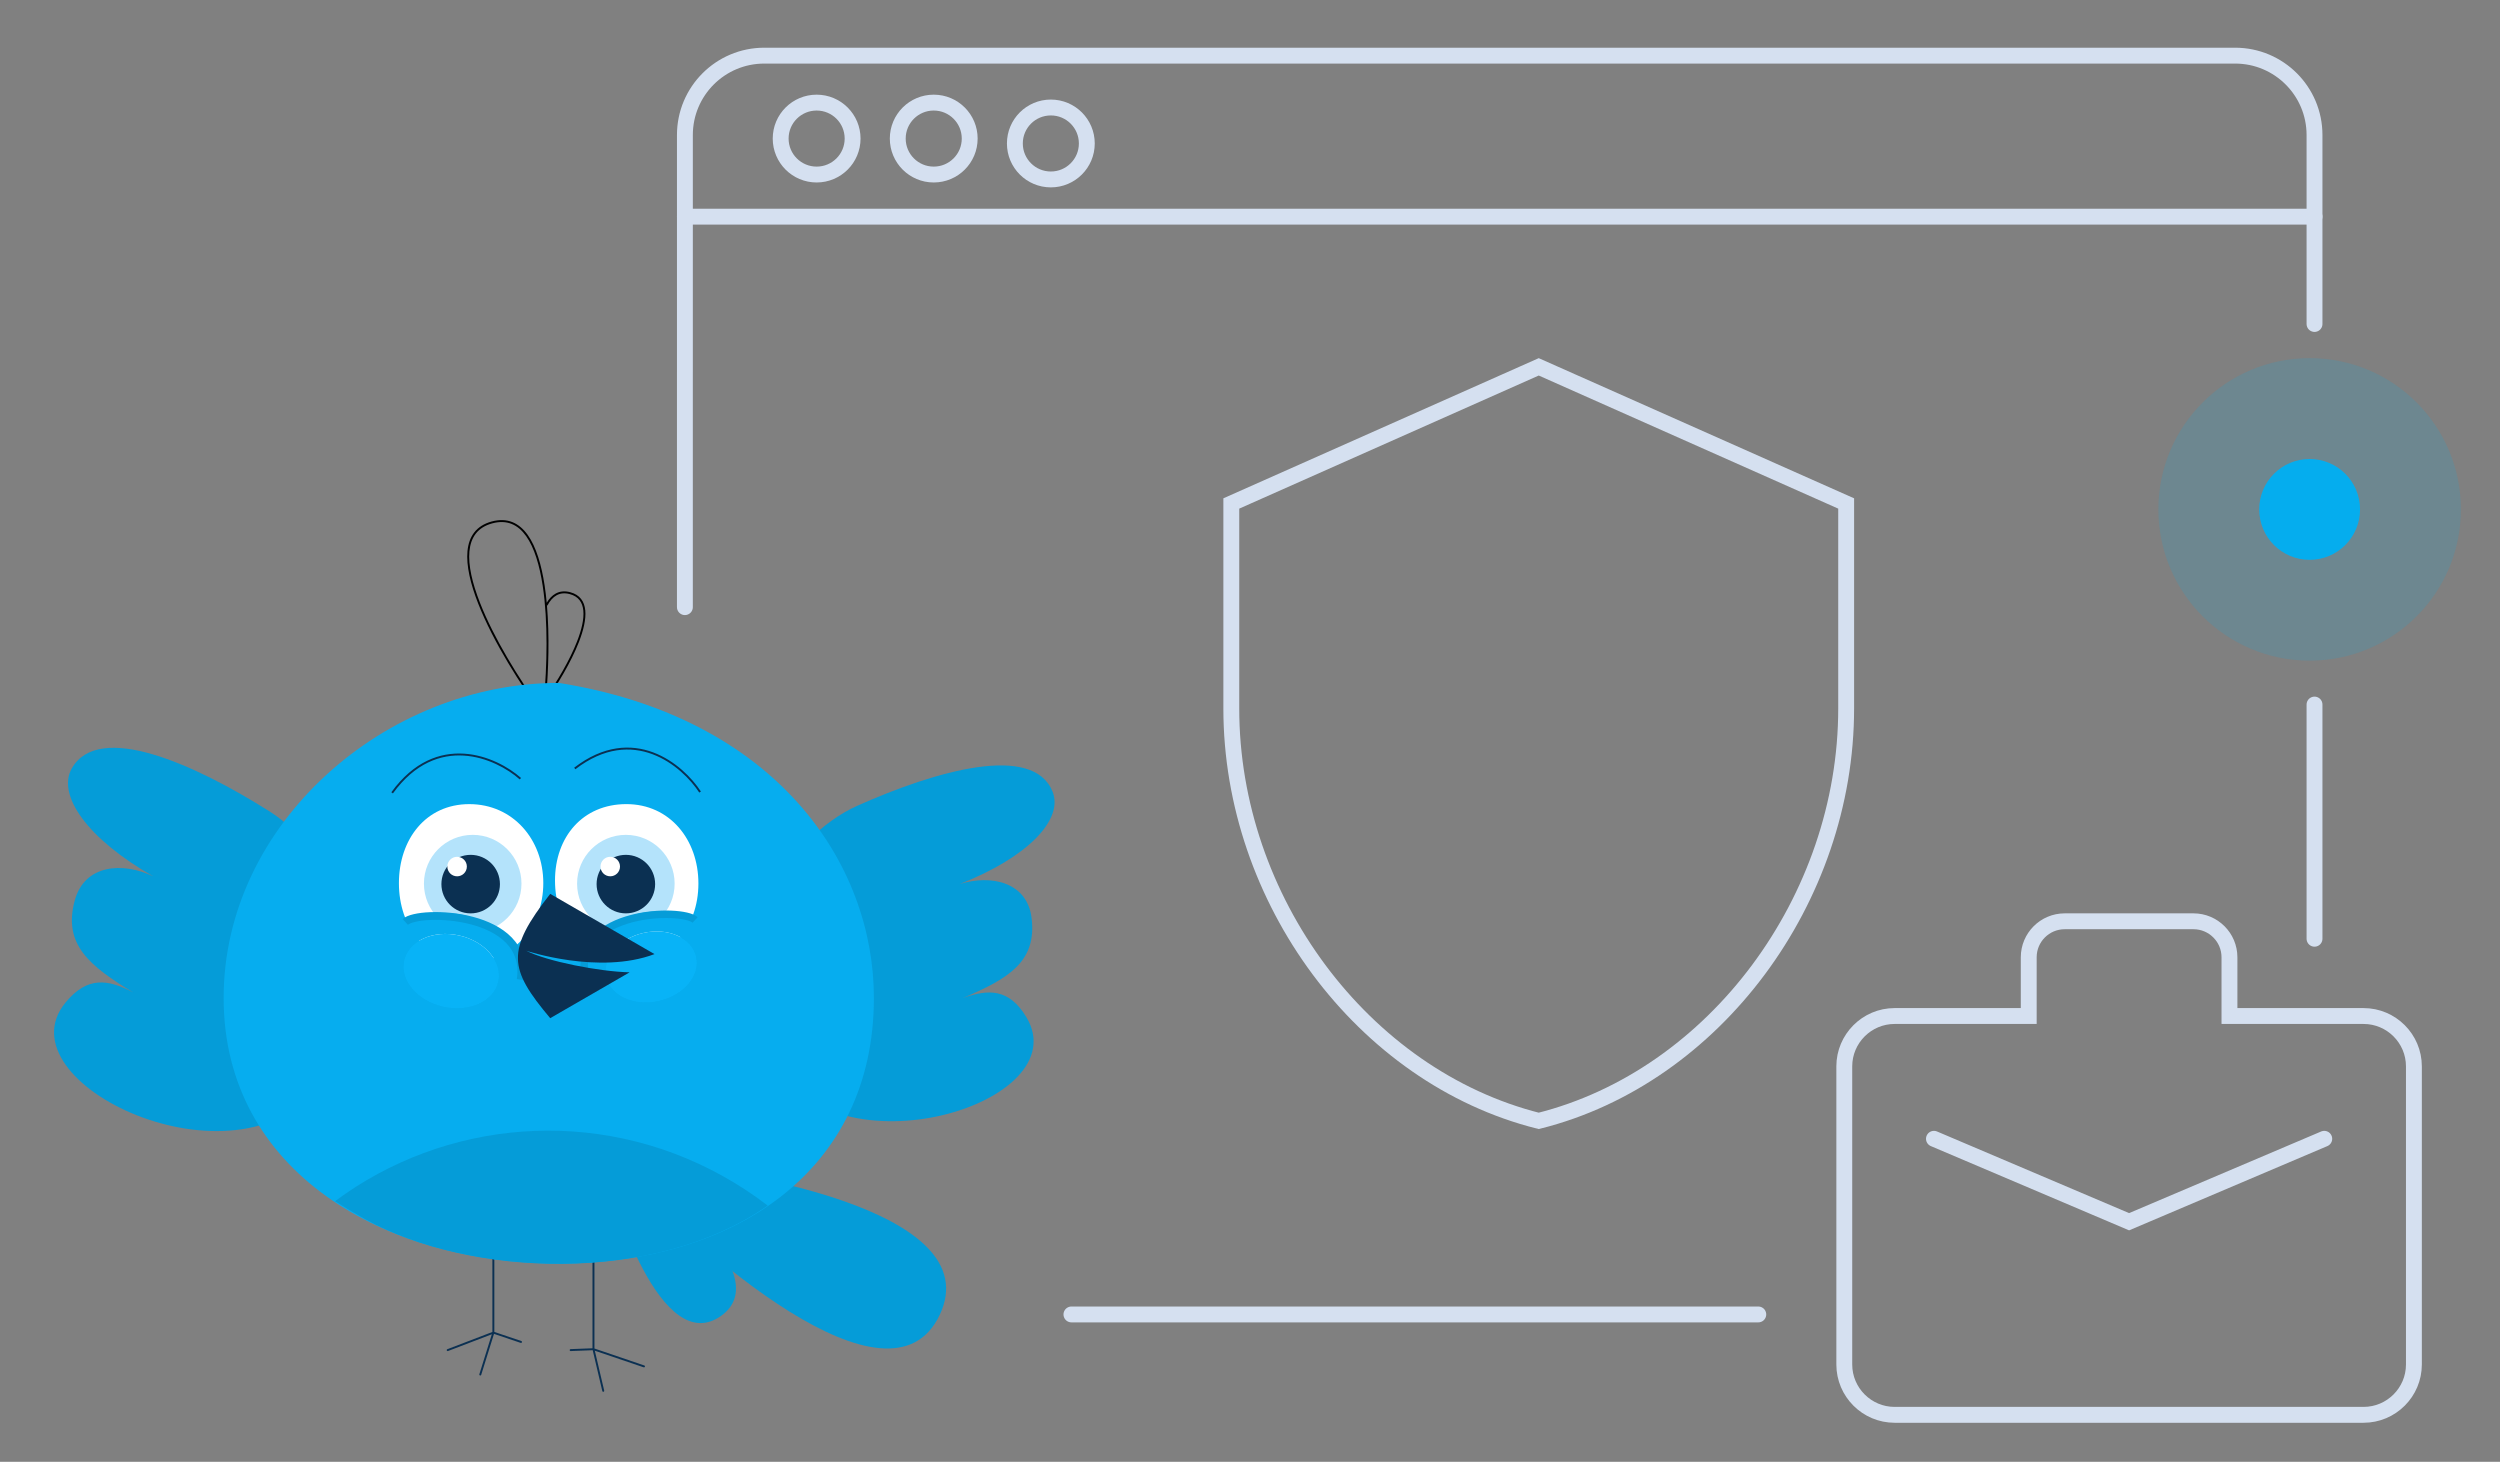 <svg width="301" height="176" viewBox="0 0 301 176" fill="none" xmlns="http://www.w3.org/2000/svg">
<rect x="0" y="0" width="301" height="176" fill="#808080" stroke="none"/>
<g clip-path="url(#clip0_1966_9364)">
<path d="M278.667 39.008V16.255C278.667 10.977 274.389 6.699 269.111 6.699H92.017C86.74 6.699 82.462 10.977 82.462 16.255L82.461 73.1M211.698 158.259H129" stroke="#D5E0F0" stroke-width="1.911" stroke-linecap="round"/>
<circle cx="98.323" cy="16.684" r="4.331" stroke="#D5E0F0" stroke-width="1.911"/>
<circle cx="112.421" cy="16.684" r="4.331" stroke="#D5E0F0" stroke-width="1.911"/>
<circle cx="126.521" cy="17.274" r="4.331" stroke="#D5E0F0" stroke-width="1.911"/>
<path d="M82.461 26.085H278.667" stroke="#D5E0F0" stroke-width="1.911" stroke-linecap="round" stroke-linejoin="round"/>
<g clip-path="url(#clip1_1966_9364)">
<path d="M148.249 85.31V60.618L185.264 44.167L222.278 60.618V85.31C222.278 108.263 206.476 129.633 185.264 134.953C164.052 129.633 148.249 108.263 148.249 85.31Z" stroke="#D5E0F0" stroke-width="1.911"/>
</g>
<g clip-path="url(#clip2_1966_9364)">
<path d="M268.427 121.374V122.329H269.383H284.572C287.914 122.329 290.634 125.05 290.634 128.391V164.284C290.634 167.625 287.914 170.346 284.572 170.346H228.114C224.772 170.346 222.052 167.625 222.052 164.284V128.391C222.052 125.05 224.772 122.329 228.114 122.329H243.304H244.259V121.374V115.253C244.259 112.866 246.202 110.923 248.589 110.923H264.097C266.484 110.923 268.427 112.866 268.427 115.253V121.374Z" stroke="#D5E0F0" stroke-width="1.911"/>
<path d="M232.846 137.11L256.343 147.097L279.841 137.11" stroke="#D5E0F0" stroke-width="1.911" stroke-linecap="round"/>
</g>
<circle cx="278.079" cy="61.334" r="6.07" fill="#06ADEF"/>
<circle opacity="0.15" cx="278.08" cy="61.331" r="18.211" fill="#06ADEF"/>
<path d="M278.667 84.829V113.026" stroke="#D5E0F0" stroke-width="1.911" stroke-linecap="round"/>
<path d="M32.493 97.718C40.104 102.532 48.41 117.506 38.471 130.693C28.532 143.88 -0.091 130.397 7.895 120.699C10.52 117.511 13.006 117.89 16.046 119.498C10.774 116.297 7.569 113.724 8.993 108.437C10.167 104.075 14.742 103.74 18.456 105.513C10.562 101.035 6.787 95.722 8.66 92.485C11.93 86.837 23.385 91.958 32.493 97.718Z" fill="#059CD8"/>
<path d="M103.179 97.032C95.223 100.591 85.197 113.786 92.894 127.791C100.591 141.796 129.872 132.838 123.563 122.445C121.489 119.028 119.056 119.048 115.921 120.168C121.414 117.83 124.839 115.809 124.207 110.548C123.685 106.207 119.348 105.255 115.546 106.439C123.726 103.241 128.077 98.674 126.73 95.315C124.379 89.453 112.699 92.774 103.179 97.032Z" fill="#059CD8"/>
<path d="M73.503 139.436C84.211 150.979 107.128 170.921 113.129 158.341C119.131 145.762 89.212 140.496 73.503 139.436Z" fill="#059CD8"/>
<path d="M71.71 136.605C73.827 145.886 79.798 163.256 86.744 158.484C93.69 153.711 79.615 141.909 71.71 136.605Z" fill="#059CD8"/>
<path d="M71.7 138.966C80.796 141.773 98.825 145.287 98.164 136.886C97.504 128.484 80.246 134.772 71.7 138.966Z" fill="#059CD8"/>
<path fill-rule="evenodd" clip-rule="evenodd" d="M65.709 84.439C65.659 84.981 65.604 85.5 65.547 85.993L65.512 86.287L65.336 86.049C62.776 82.607 59.391 77.318 57.562 72.639C56.649 70.301 56.118 68.101 56.284 66.354C56.367 65.479 56.626 64.711 57.105 64.099C57.584 63.485 58.278 63.035 59.215 62.784C60.152 62.533 60.977 62.576 61.7 62.867C62.42 63.159 63.028 63.694 63.538 64.41C64.555 65.84 65.195 68.011 65.573 70.492C65.676 71.163 65.759 71.859 65.825 72.569C66.119 72.081 66.475 71.698 66.904 71.463C67.402 71.189 67.986 71.122 68.662 71.303C69.237 71.457 69.665 71.734 69.962 72.114C70.259 72.493 70.417 72.966 70.468 73.502C70.57 74.569 70.245 75.908 69.692 77.323C68.75 79.735 67.127 82.412 65.709 84.439ZM65.436 84.826C65.407 85.114 65.378 85.396 65.347 85.669C65.26 85.552 65.173 85.432 65.084 85.31C65.199 85.154 65.317 84.993 65.436 84.826ZM65.752 83.965C67.103 81.994 68.592 79.494 69.474 77.238C70.023 75.832 70.33 74.535 70.234 73.524C70.186 73.021 70.039 72.594 69.777 72.259C69.516 71.924 69.134 71.673 68.601 71.53C67.976 71.362 67.455 71.428 67.017 71.669C66.575 71.911 66.206 72.337 65.901 72.912L65.853 72.887C66.168 76.569 66.041 80.634 65.752 83.965ZM65.481 84.356C65.296 84.619 65.115 84.871 64.94 85.11C62.475 81.692 59.463 76.858 57.781 72.553C56.872 70.225 56.357 68.067 56.518 66.376C56.598 65.533 56.846 64.812 57.29 64.243C57.734 63.675 58.381 63.251 59.276 63.011C60.171 62.771 60.943 62.815 61.611 63.085C62.281 63.356 62.856 63.856 63.347 64.547C64.331 65.931 64.965 68.057 65.341 70.528C66.003 74.873 65.862 80.234 65.481 84.356Z" fill="black"/>
<path fill-rule="evenodd" clip-rule="evenodd" d="M59.401 147.02C59.466 147.02 59.519 147.072 59.519 147.137L59.519 160.365L62.766 161.46C62.827 161.481 62.86 161.548 62.839 161.609C62.819 161.671 62.752 161.704 62.691 161.683L59.477 160.599L57.937 165.529C57.918 165.591 57.852 165.626 57.79 165.606C57.728 165.587 57.694 165.521 57.713 165.459L59.217 160.645L53.944 162.662C53.884 162.685 53.816 162.655 53.793 162.594C53.77 162.534 53.8 162.466 53.861 162.443L59.284 160.368L59.284 147.137C59.284 147.072 59.336 147.02 59.401 147.02ZM71.453 149.016C71.518 149.016 71.571 149.068 71.571 149.133L71.571 162.361L77.572 164.402C77.633 164.423 77.666 164.489 77.645 164.551C77.624 164.612 77.558 164.645 77.496 164.624L71.616 162.625L72.745 167.428C72.76 167.491 72.721 167.554 72.658 167.569C72.595 167.584 72.531 167.545 72.517 167.482L71.361 162.566L68.713 162.669C68.648 162.672 68.594 162.621 68.591 162.556C68.589 162.491 68.639 162.437 68.704 162.434L71.336 162.332L71.336 149.133C71.336 149.068 71.388 149.016 71.453 149.016Z" fill="#0B3052"/>
<path d="M67.286 152.136C46.338 152.136 26.926 141.099 26.926 120.151C26.926 99.203 46.338 82.222 67.286 82.222C93.367 86.361 105.216 103.862 105.216 120.151C105.216 141.099 88.234 152.136 67.286 152.136Z" fill="#06ADEF"/>
<path fill-rule="evenodd" clip-rule="evenodd" d="M40.34 144.622C41.508 145.37 42.714 146.09 43.954 146.78C56.486 153.753 78.803 154.718 92.431 145.151C90.746 143.855 88.944 142.666 87.03 141.601C71.711 133.078 53.47 134.839 40.34 144.622Z" fill="#059CD8"/>
<path fill-rule="evenodd" clip-rule="evenodd" d="M78.64 90.587C81.298 91.581 83.326 93.667 84.389 95.298L84.192 95.426C83.149 93.825 81.156 91.779 78.558 90.807C75.968 89.838 72.765 89.93 69.273 92.618L69.13 92.431C72.685 89.694 75.974 89.589 78.64 90.587ZM55.864 90.74C58.72 90.919 61.26 92.361 62.734 93.667L62.578 93.843C61.133 92.562 58.64 91.149 55.849 90.974C53.067 90.799 49.974 91.852 47.307 95.526L47.117 95.388C49.829 91.651 52.998 90.56 55.864 90.74Z" fill="#0B3052"/>
<path d="M66.705 106.019C66.705 111.359 70.113 115.96 75.413 115.96C80.719 115.96 84.206 111.704 84.206 106.371C84.206 101.037 80.718 96.697 75.413 96.697C72.752 96.697 70.578 97.698 69.068 99.359C67.557 101.021 66.705 103.351 66.705 106.019Z" fill="white" stroke="#06ADEF" stroke-width="0.235"/>
<path d="M69.481 106.39C69.481 109.633 72.11 112.263 75.354 112.263C78.597 112.263 81.226 109.633 81.226 106.39C81.226 103.146 78.597 100.517 75.354 100.517C72.11 100.517 69.481 103.146 69.481 106.39Z" fill="#B4E3FB"/>
<path d="M71.83 106.446C71.83 108.393 73.408 109.97 75.354 109.97C77.3 109.97 78.878 108.393 78.878 106.446C78.878 104.5 77.3 102.923 75.354 102.923C73.408 102.923 71.83 104.5 71.83 106.446Z" fill="#0B3052"/>
<path d="M72.3 104.333C72.3 104.981 72.826 105.507 73.475 105.507C74.124 105.507 74.649 104.981 74.649 104.333C74.649 103.684 74.124 103.158 73.475 103.158C72.826 103.158 72.3 103.684 72.3 104.333Z" fill="white"/>
<path d="M47.912 106.33C47.912 108.999 48.736 111.408 50.219 113.147C51.701 114.885 53.845 115.962 56.503 115.962C61.812 115.962 65.531 111.66 65.531 106.33C65.531 101.001 61.812 96.699 56.503 96.699C53.845 96.699 51.701 97.775 50.219 99.513C48.736 101.253 47.912 103.662 47.912 106.33Z" fill="white" stroke="#06ADEF" stroke-width="0.235"/>
<path d="M51.041 106.388C51.041 109.632 53.67 112.261 56.914 112.261C60.157 112.261 62.786 109.632 62.786 106.388C62.786 103.145 60.157 100.516 56.914 100.516C53.67 100.516 51.041 103.145 51.041 106.388Z" fill="#B4E3FB"/>
<path d="M53.145 106.447C53.145 108.393 54.722 109.971 56.668 109.971C58.614 109.971 60.192 108.393 60.192 106.447C60.192 104.501 58.614 102.923 56.668 102.923C54.722 102.923 53.145 104.501 53.145 106.447Z" fill="#0B3052"/>
<path d="M53.86 104.333C53.86 104.982 54.386 105.508 55.035 105.508C55.683 105.508 56.209 104.982 56.209 104.333C56.209 103.685 55.683 103.159 55.035 103.159C54.386 103.159 53.86 103.685 53.86 104.333Z" fill="white"/>
<path d="M83.824 115.206C84.332 117.471 82.318 119.852 79.325 120.524C76.331 121.196 73.492 119.905 72.984 117.639C72.475 115.374 74.49 112.993 77.483 112.321C80.476 111.649 83.315 112.941 83.824 115.206Z" fill="#08B3F7"/>
<path fill-rule="evenodd" clip-rule="evenodd" d="M84.722 120.014C83.539 121.412 81.811 122.428 79.851 122.868C77.891 123.308 75.894 123.128 74.228 122.37C72.56 121.611 71.095 120.192 70.641 118.165C70.186 116.139 70.903 114.23 72.087 112.831C73.269 111.434 74.998 110.417 76.957 109.977C78.917 109.537 80.914 109.717 82.581 110.476C84.249 111.234 85.713 112.653 86.168 114.68C86.623 116.707 85.905 118.615 84.722 120.014ZM79.325 120.524C82.319 119.852 84.333 117.471 83.824 115.206C83.316 112.941 80.477 111.649 77.484 112.321C74.49 112.993 72.476 115.374 72.984 117.639C73.493 119.905 76.332 121.196 79.325 120.524Z" fill="#06ADEF"/>
<path fill-rule="evenodd" clip-rule="evenodd" d="M72.083 113.186C71.114 114.189 70.578 115.531 70.857 117.342L69.966 117.479C69.644 115.387 70.272 113.763 71.435 112.56C72.58 111.375 74.218 110.622 75.897 110.177C77.581 109.73 79.35 109.582 80.802 109.638C81.528 109.667 82.186 109.747 82.721 109.871C83.235 109.991 83.708 110.167 83.996 110.434L83.381 111.093C83.277 110.996 83.004 110.862 82.517 110.749C82.051 110.64 81.452 110.565 80.766 110.539C79.395 110.485 77.717 110.626 76.128 111.047C74.533 111.47 73.07 112.164 72.083 113.186Z" fill="#059CD8"/>
<path d="M48.656 115.65C48.124 118.02 50.231 120.511 53.363 121.214C56.495 121.917 59.465 120.566 59.997 118.196C60.529 115.826 58.421 113.335 55.289 112.632C52.158 111.929 49.188 113.28 48.656 115.65Z" fill="#08B3F7"/>
<path fill-rule="evenodd" clip-rule="evenodd" d="M47.717 120.68C48.954 122.142 50.762 123.206 52.812 123.666C54.863 124.126 56.952 123.938 58.695 123.145C60.44 122.351 61.973 120.866 62.449 118.746C62.925 116.626 62.174 114.629 60.935 113.165C59.699 111.703 57.89 110.64 55.84 110.179C53.789 109.719 51.7 109.908 49.957 110.701C48.212 111.495 46.679 112.979 46.203 115.099C45.727 117.22 46.478 119.216 47.717 120.68ZM53.363 121.214C50.231 120.511 48.123 118.02 48.656 115.65C49.188 113.28 52.157 111.928 55.289 112.632C58.421 113.335 60.529 115.826 59.996 118.196C59.465 120.566 56.495 121.917 53.363 121.214Z" fill="#06ADEF"/>
<path fill-rule="evenodd" clip-rule="evenodd" d="M60.939 113.535C61.953 114.585 62.513 115.989 62.222 117.883L63.153 118.027C63.49 115.838 62.833 114.139 61.617 112.88C60.419 111.641 58.706 110.853 56.949 110.387C55.187 109.919 53.336 109.764 51.817 109.824C51.057 109.853 50.37 109.937 49.809 110.067C49.272 110.192 48.776 110.376 48.476 110.656L49.118 111.346C49.227 111.244 49.513 111.104 50.023 110.985C50.51 110.872 51.136 110.793 51.854 110.765C53.289 110.709 55.045 110.857 56.707 111.298C58.376 111.74 59.906 112.466 60.939 113.535Z" fill="#059CD8"/>
<path fill-rule="evenodd" clip-rule="evenodd" d="M78.803 114.873C72.141 117.398 63.366 114.473 63.366 114.473C65.834 115.741 72.142 116.983 75.807 117.068L66.245 122.589C61.225 116.613 60.904 114.472 66.245 107.622L78.803 114.873Z" fill="#0B3052"/>
</g>
<defs>
<clipPath id="clip0_1966_9364">
<rect width="301" height="175.822" fill="white"/>
</clipPath>
<clipPath id="clip1_1966_9364">
<rect width="92.816" height="92.816" fill="white" transform="translate(138.857 43.121)"/>
</clipPath>
<clipPath id="clip2_1966_9364">
<rect width="70.493" height="70.493" fill="white" transform="translate(221.097 105.388)"/>
</clipPath>
</defs>
</svg>
